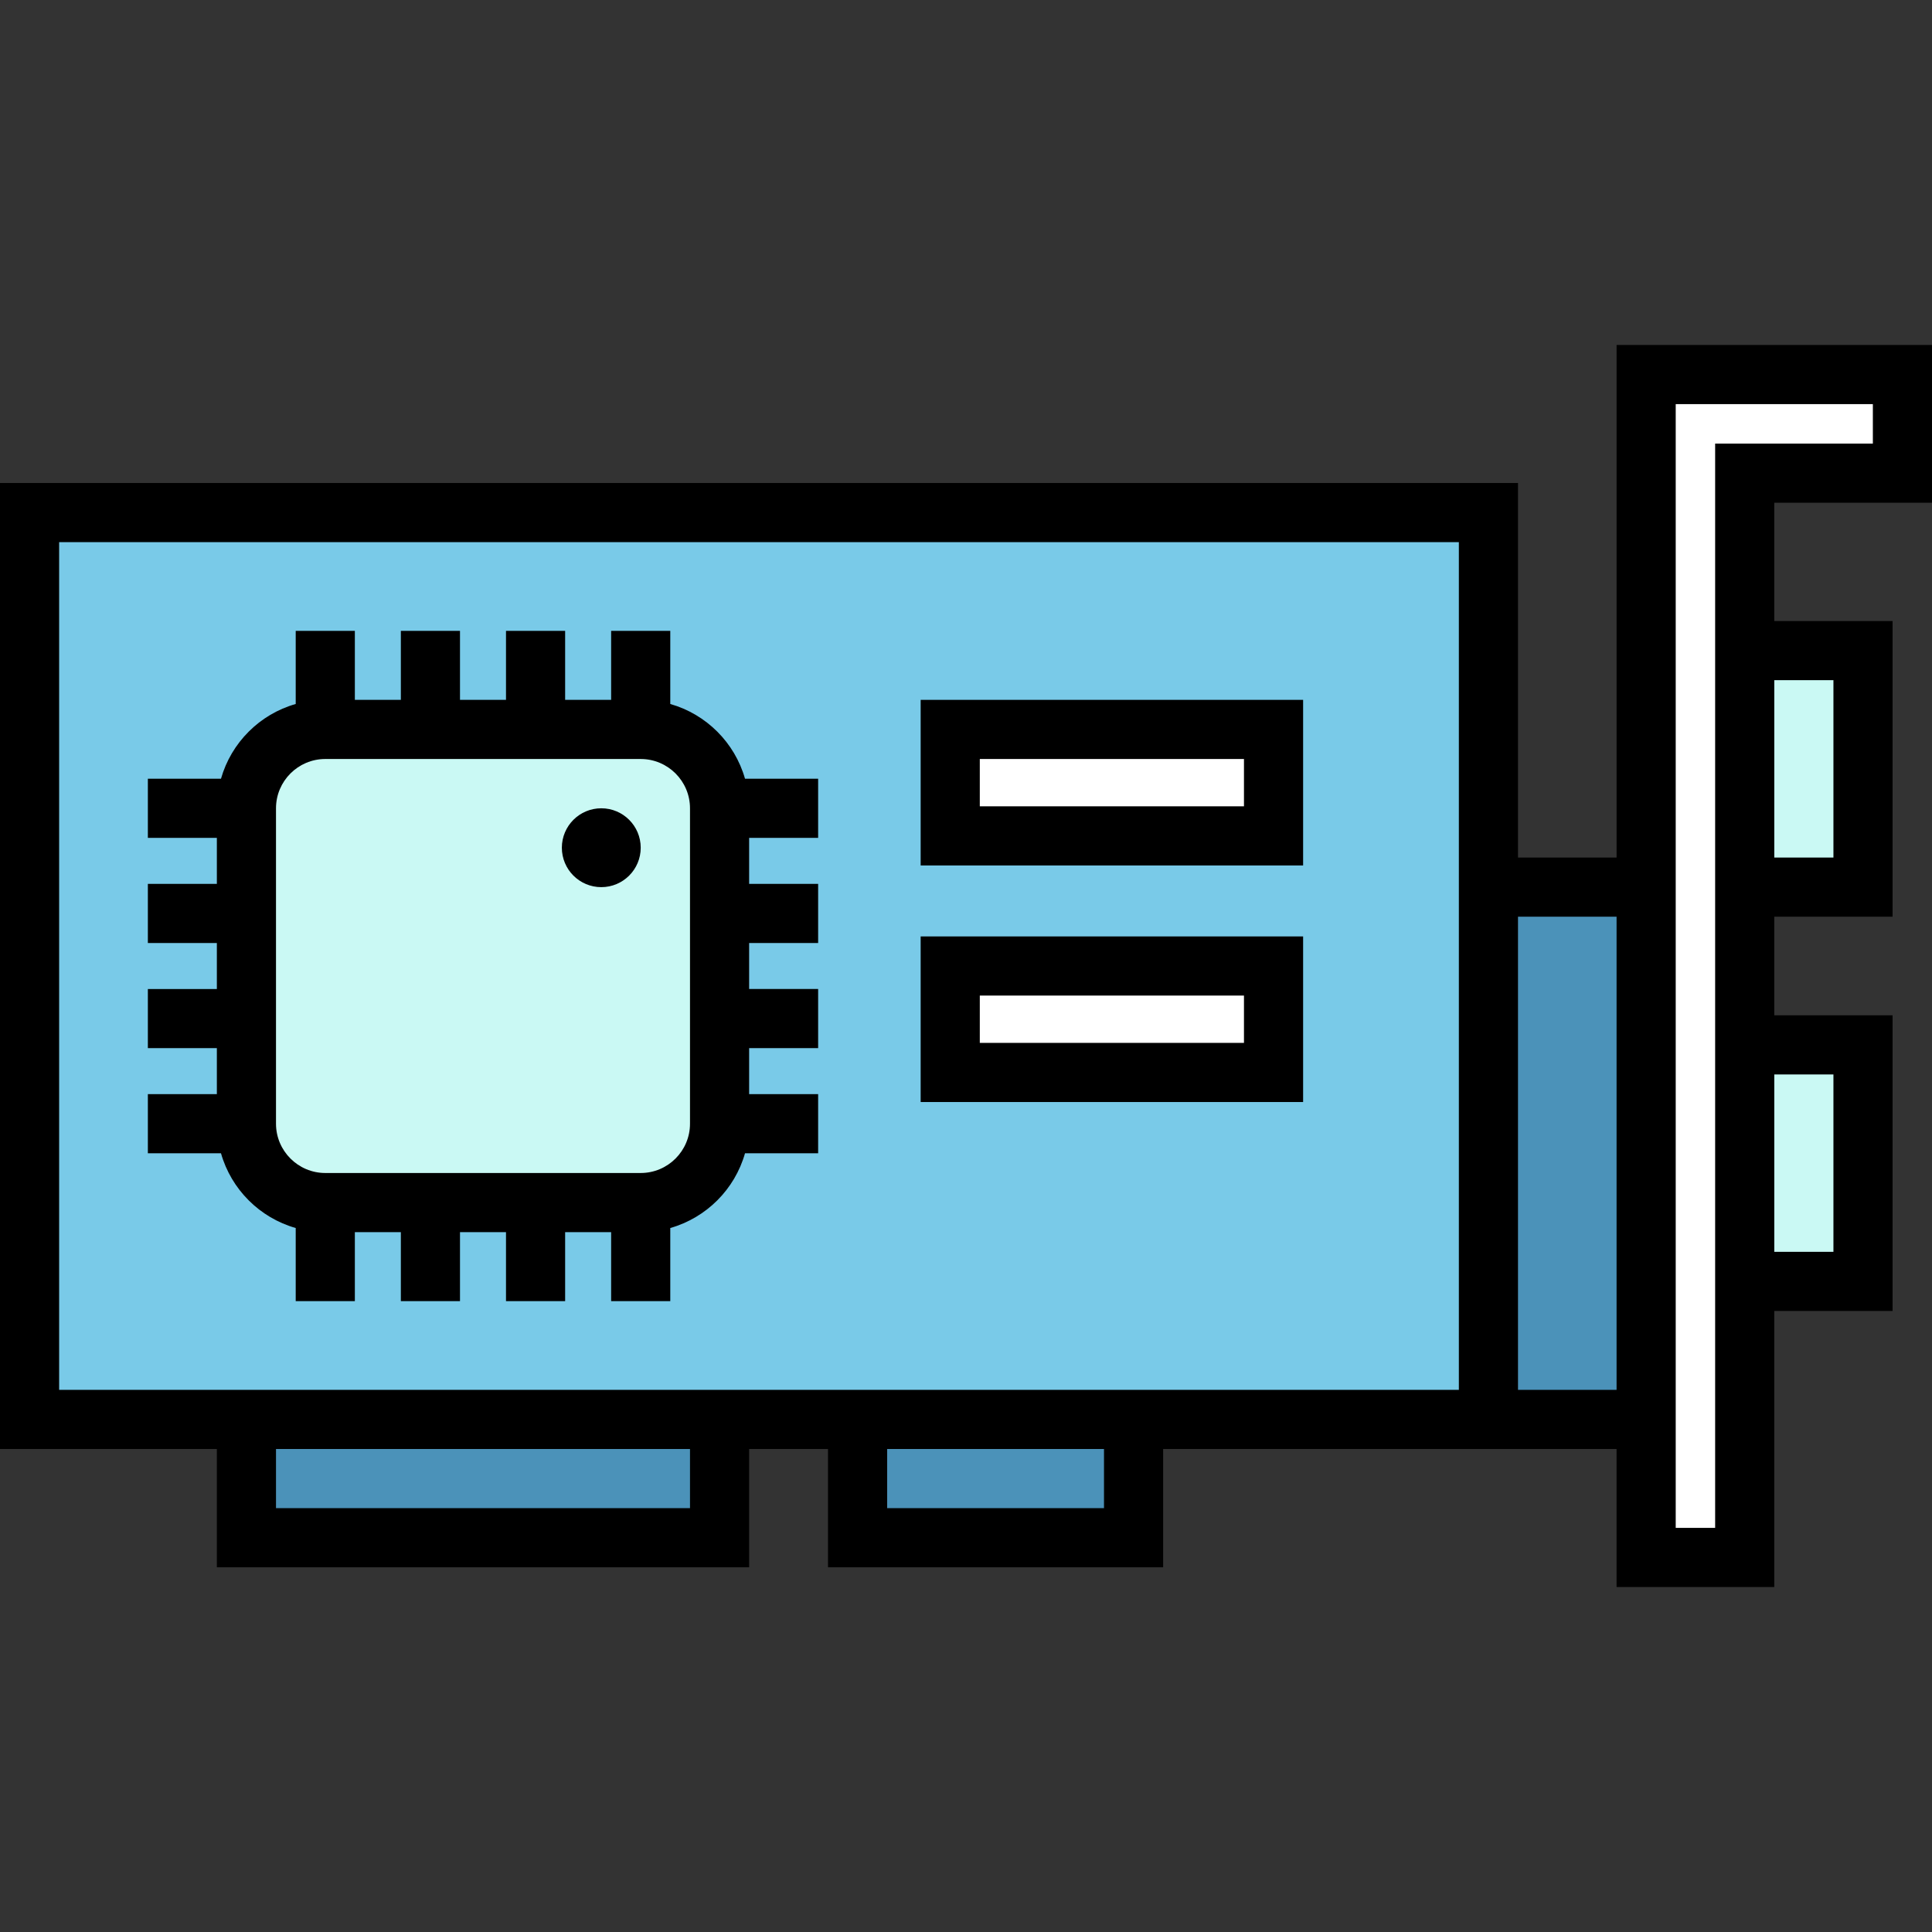 <?xml version="1.0" encoding="iso-8859-1"?>
<!-- Generator: Adobe Illustrator 19.0.0, SVG Export Plug-In . SVG Version: 6.00 Build 0)  -->
<svg version="1.1" id="Layer_1" xmlns="http://www.w3.org/2000/svg" xmlns:xlink="http://www.w3.org/1999/xlink" x="0px" y="0px"
	 viewBox="0 0 512 512" style="enable-background:new 0 0 512 512;" xml:space="preserve">
<rect x="0" y="0" width="512" height="512" fill="#333333" stroke="none"/>
<rect x="394.449" y="235.102" style="fill:#4B92B9;" width="41.796" height="141.061"/>
<rect x="7.837" y="135.837" style="fill:#79CAE8;" width="386.612" height="240.327"/>
<g>
	<rect x="65.306" y="376.163" style="fill:#4B92B9;" width="125.388" height="31.347"/>
	<rect x="227.265" y="376.163" style="fill:#4B92B9;" width="73.143" height="31.347"/>
</g>
<g>
	<rect x="462.367" y="276.898" style="fill:#CAF9F4;" width="31.347" height="62.694"/>
	<rect x="462.367" y="172.408" style="fill:#CAF9F4;" width="31.347" height="62.694"/>
</g>
<polygon style="fill:#FFFFFF;" points="504.163,99.265 436.245,99.265 436.245,412.735 462.367,412.735 462.367,125.388 
	504.163,125.388 "/>
<path style="fill:#CAF9F4;" d="M169.796,318.694H86.204c-11.542,0-20.898-9.356-20.898-20.898v-83.592
	c0-11.542,9.356-20.898,20.898-20.898h83.592c11.542,0,20.898,9.356,20.898,20.898v83.592
	C190.694,309.338,181.338,318.694,169.796,318.694z"/>
<g>
	<rect x="251.82" y="193.306" style="fill:#FFFFFF;" width="85.682" height="28.212"/>
	<rect x="251.82" y="256" style="fill:#FFFFFF;" width="85.682" height="28.212"/>
</g>
<path d="M512,133.224V91.429h-83.592v135.837h-26.122V128H0v256h57.469v31.347h141.061V384h20.898v31.347h88.816V384h86.204h7.837
	h26.122v36.571h41.796v-73.143h31.347v-78.367h-31.347v-26.122h31.347v-78.367h-31.347v-31.347H512z M182.857,399.673H73.143V384
	h109.714V399.673z M292.571,399.673h-57.469V384h57.469V399.673z M386.612,368.327H15.673V143.673h370.939V368.327z
	 M402.286,368.327V242.939h26.122v125.388H402.286z M454.531,404.898h-10.449V107.102h52.245v10.449h-41.796V404.898z
	 M485.878,284.735v47.02h-15.673v-47.02H485.878z M485.878,180.245v47.02h-15.673v-47.02H485.878z"/>
<path d="M78.367,325.436v19.381h15.673v-18.286h12.19v18.286h15.673v-18.286h12.191v18.286h15.673v-18.286h12.191v18.286h15.673
	v-19.381c9.552-2.713,17.09-10.25,19.803-19.803h19.381v-15.673h-18.286v-12.191h18.286v-15.673h-18.286v-12.191h18.286v-15.673
	h-18.286v-12.19h18.286v-15.673h-19.381c-2.713-9.552-10.25-17.09-19.803-19.803v-19.381h-15.673v18.286h-12.191v-18.286h-15.673
	v18.286h-12.191v-18.286h-15.673v18.286h-12.19v-18.286H78.367v19.381c-9.552,2.713-17.09,10.25-19.803,19.803H39.184v15.673h18.286
	v12.191H39.184v15.673h18.286v12.191H39.184v15.673h18.286v12.19H39.184v15.673h19.381
	C61.277,315.185,68.815,322.723,78.367,325.436z M73.143,214.204c0-7.202,5.859-13.061,13.061-13.061h83.592
	c7.202,0,13.061,5.859,13.061,13.061v83.592c0,7.202-5.859,13.061-13.061,13.061H86.204c-7.202,0-13.061-5.859-13.061-13.061
	V214.204z"/>
<path d="M345.339,185.469H243.984v43.886h101.355V185.469z M329.665,213.682h-70.008v-12.539h70.008V213.682z"/>
<path d="M345.339,248.163H243.984v43.886h101.355V248.163z M329.665,276.375h-70.008v-12.539h70.008V276.375z"/>
<circle cx="159.347" cy="224.653" r="10.449"/>
<g>
</g>
<g>
</g>
<g>
</g>
<g>
</g>
<g>
</g>
<g>
</g>
<g>
</g>
<g>
</g>
<g>
</g>
<g>
</g>
<g>
</g>
<g>
</g>
<g>
</g>
<g>
</g>
<g>
</g>
</svg>
